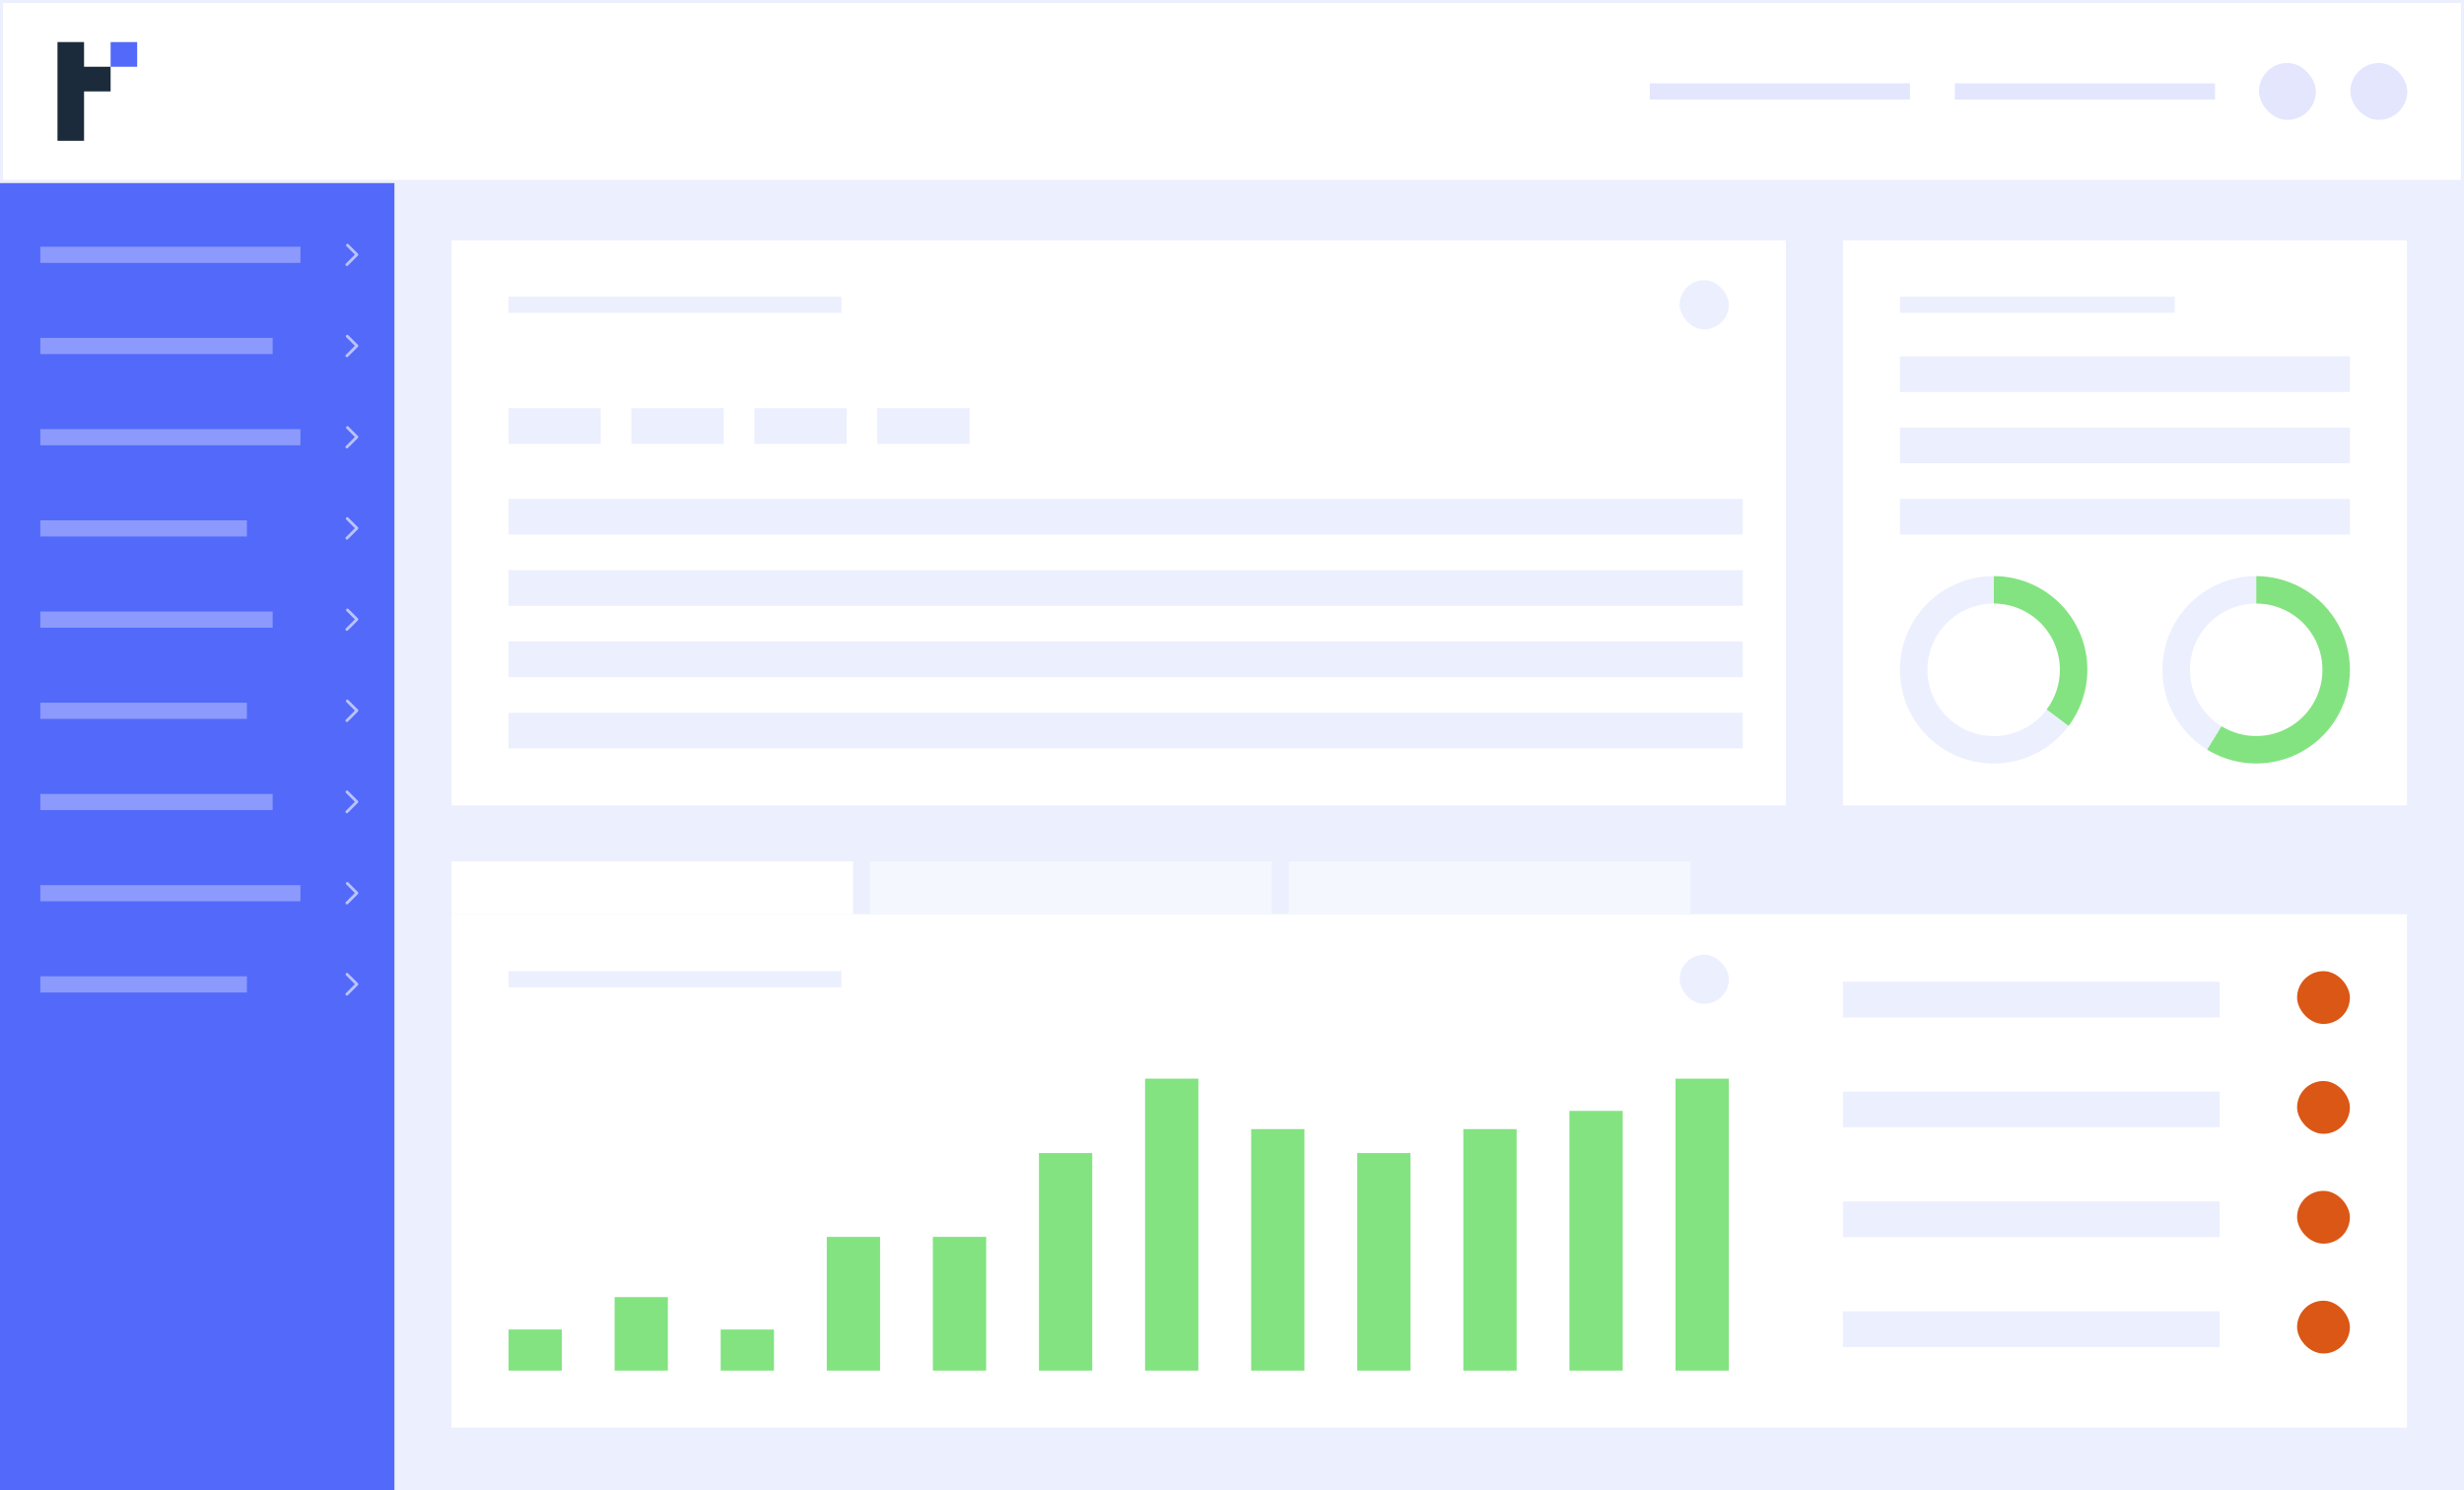 <svg id="Capa_1" data-name="Capa 1" xmlns="http://www.w3.org/2000/svg" viewBox="0 0 1687.41 1020.63"><defs><style>.cls-1{fill:#eceffd;}.cls-2{fill:#5269fa;}.cls-3,.cls-5,.cls-6{fill:#fff;}.cls-4{fill:#1b2b3b;}.cls-5{opacity:0.33;}.cls-6{opacity:0.6;}.cls-7{fill:#83e381;}.cls-8{fill:#da5715;}.cls-9{fill:#f5f7ff;}.cls-10{fill:#e3e6fd;}</style></defs><rect class="cls-1" width="1687.41" height="1020.63"/><rect class="cls-2" y="125.24" width="270.1" height="895.38"/><rect class="cls-3" x="1" y="1" width="1685.41" height="123.24"/><path class="cls-1" d="M1685.41,2V123.24H2V2H1685.41m2-2H0V125.24H1687.41V0Z"/><g id="Grupo_1247" data-name="Grupo 1247"><path id="Trazado_823" data-name="Trazado 823" class="cls-2" d="M75.75,45.72H93.94V28.82H75.75Z"/><g id="Grupo_1245" data-name="Grupo 1245"><path id="Trazado_824" data-name="Trazado 824" class="cls-4" d="M39.37,28.81V96.43H57.56V62.62H75.75V45.72H57.56V28.81Z"/></g></g><rect class="cls-5" x="27.58" y="168.98" width="178.18" height="11.09"/><path class="cls-6" d="M237.56,182.21a1,1,0,0,1-.69-1.67l6.16-6.15-5.88-5.88a1,1,0,0,1,1.38-1.38l6.57,6.57a1,1,0,0,1,0,1.38l-6.85,6.84A1,1,0,0,1,237.56,182.21Z"/><rect class="cls-5" x="27.58" y="231.45" width="159.15" height="11.09"/><path class="cls-6" d="M237.56,244.68a1,1,0,0,1-.69-1.67l6.16-6.16L237.15,231a1,1,0,0,1,0-1.39,1,1,0,0,1,1.38,0l6.57,6.57a1,1,0,0,1,0,1.38l-6.85,6.85A1,1,0,0,1,237.56,244.68Z"/><rect class="cls-5" x="27.58" y="293.91" width="178.18" height="11.09"/><path class="cls-6" d="M237.56,307.14a.94.94,0,0,1-.69-.29,1,1,0,0,1,0-1.38l6.16-6.15-5.88-5.88a1,1,0,0,1,1.38-1.38l6.57,6.57a1,1,0,0,1,0,1.38l-6.85,6.84A.94.94,0,0,1,237.56,307.14Z"/><rect class="cls-5" x="27.58" y="356.38" width="141.51" height="11.09"/><path class="cls-6" d="M237.56,369.61a1,1,0,0,1-.69-1.67l6.16-6.16-5.88-5.87a1,1,0,0,1,0-1.39,1,1,0,0,1,1.38,0l6.57,6.57a1,1,0,0,1,0,1.38l-6.85,6.85A1,1,0,0,1,237.56,369.61Z"/><rect class="cls-5" x="27.58" y="543.77" width="159.15" height="11.09"/><path class="cls-6" d="M237.56,557a1,1,0,0,1-.69-.28,1,1,0,0,1,0-1.39l6.16-6.15-5.88-5.88a1,1,0,1,1,1.38-1.38l6.57,6.57a1,1,0,0,1,0,1.38l-6.85,6.85A1,1,0,0,1,237.56,557Z"/><rect class="cls-5" x="27.58" y="606.24" width="178.18" height="11.09"/><path class="cls-6" d="M237.56,619.47a1,1,0,0,1-.69-1.67l6.16-6.16-5.88-5.87a1,1,0,0,1,0-1.38,1,1,0,0,1,1.38,0L245.1,611a1,1,0,0,1,0,1.38l-6.85,6.85A1,1,0,0,1,237.56,619.47Z"/><rect class="cls-5" x="27.58" y="668.7" width="141.51" height="11.09"/><path class="cls-6" d="M237.56,681.93a1,1,0,0,1-.69-.28,1,1,0,0,1,0-1.38l6.16-6.16-5.88-5.88a1,1,0,1,1,1.38-1.38l6.57,6.57a1,1,0,0,1,0,1.38l-6.85,6.85A1,1,0,0,1,237.56,681.93Z"/><rect class="cls-5" x="27.58" y="418.84" width="159.15" height="11.09"/><path class="cls-6" d="M237.56,432.07a1,1,0,0,1-.69-.28,1,1,0,0,1,0-1.39l6.16-6.15-5.88-5.88a1,1,0,0,1,1.38-1.38l6.57,6.57a1,1,0,0,1,0,1.38l-6.85,6.85A1,1,0,0,1,237.56,432.07Z"/><rect class="cls-5" x="27.58" y="481.31" width="141.51" height="11.09"/><path class="cls-6" d="M237.56,494.54a1,1,0,0,1-.69-1.67l6.16-6.16-5.88-5.87a1,1,0,0,1,0-1.38,1,1,0,0,1,1.38,0L245.1,486a1,1,0,0,1,0,1.38l-6.85,6.85A1,1,0,0,1,237.56,494.54Z"/><rect class="cls-3" x="309.17" y="164.61" width="913.83" height="387.08"/><rect class="cls-3" x="1262.07" y="164.61" width="386.27" height="387.08"/><rect class="cls-1" x="348.24" y="203.2" width="228.01" height="11.09"/><rect class="cls-1" x="1301.14" y="203.2" width="188.17" height="11.09"/><rect class="cls-1" x="1301.14" y="341.71" width="308.12" height="24.41"/><rect class="cls-1" x="348.24" y="439.37" width="845.21" height="24.41"/><rect class="cls-1" x="348.24" y="488.2" width="845.21" height="24.41"/><rect class="cls-1" x="348.24" y="341.71" width="845.21" height="24.41"/><rect class="cls-1" x="348.24" y="279.57" width="63.21" height="24.41"/><rect class="cls-1" x="432.42" y="279.57" width="63.21" height="24.41"/><rect class="cls-1" x="600.79" y="279.57" width="63.21" height="24.41"/><rect class="cls-1" x="516.61" y="279.57" width="63.21" height="24.41"/><rect class="cls-1" x="348.24" y="390.54" width="845.21" height="24.41"/><rect class="cls-1" x="1301.14" y="244.05" width="308.12" height="24.41"/><rect class="cls-1" x="1301.14" y="292.88" width="308.12" height="24.41"/><rect class="cls-1" x="1150.27" y="191.92" width="33.66" height="33.66" rx="16.83"/><rect class="cls-3" x="309.17" y="626.11" width="1339.17" height="351.73"/><rect class="cls-1" x="348.24" y="665.18" width="228.01" height="11.09"/><rect class="cls-7" x="352.42" y="906.45" width="28.15" height="36.49" transform="translate(-558.2 1291.18) rotate(-90)"/><rect class="cls-8" x="1573.1" y="665.18" width="36.16" height="36.16" rx="18.08"/><rect class="cls-3" x="309.17" y="589.95" width="274.98" height="36.16"/><rect class="cls-9" x="595.87" y="589.95" width="274.98" height="36.16"/><rect class="cls-9" x="882.57" y="589.95" width="274.98" height="36.16"/><rect class="cls-7" x="497.72" y="906.45" width="28.15" height="36.49" transform="translate(-412.9 1436.49) rotate(-90)"/><rect class="cls-7" x="413.98" y="895.35" width="50.34" height="36.49" transform="translate(-474.46 1352.74) rotate(-90)"/><rect class="cls-7" x="538.65" y="874.72" width="91.6" height="36.49" transform="translate(-308.52 1477.42) rotate(-90)"/><rect class="cls-7" x="655.26" y="846.02" width="149" height="36.49" transform="translate(-134.51 1594.02) rotate(-90)"/><rect class="cls-7" x="611.31" y="874.72" width="91.6" height="36.49" transform="translate(-235.87 1550.07) rotate(-90)"/><rect class="cls-7" x="702.43" y="820.54" width="199.97" height="36.49" transform="translate(-36.37 1641.19) rotate(-90)"/><rect class="cls-7" x="873.22" y="846.02" width="149" height="36.49" transform="translate(83.45 1811.98) rotate(-90)"/><rect class="cls-7" x="792.36" y="837.82" width="165.41" height="36.49" transform="translate(19 1731.13) rotate(-90)"/><rect class="cls-7" x="937.67" y="837.82" width="165.41" height="36.49" transform="translate(164.31 1876.44) rotate(-90)"/><rect class="cls-7" x="1065.69" y="820.54" width="199.97" height="36.49" transform="translate(326.89 2004.46) rotate(-90)"/><rect class="cls-7" x="1004.09" y="831.58" width="177.88" height="36.49" transform="translate(243.2 1942.85) rotate(-90)"/><rect class="cls-1" x="1150.27" y="653.89" width="33.66" height="33.66" rx="16.83"/><rect class="cls-1" x="1262.07" y="672.45" width="258.04" height="24.41"/><rect class="cls-8" x="1573.1" y="740.42" width="36.16" height="36.16" rx="18.08"/><rect class="cls-1" x="1262.07" y="747.68" width="258.04" height="24.41"/><rect class="cls-8" x="1573.1" y="815.65" width="36.16" height="36.16" rx="18.08"/><rect class="cls-1" x="1262.07" y="822.92" width="258.04" height="24.41"/><rect class="cls-8" x="1573.1" y="890.89" width="36.16" height="36.16" rx="18.08"/><rect class="cls-1" x="1262.07" y="898.15" width="258.04" height="24.41"/><path class="cls-7" d="M1545.1,394.61V413.4a45.38,45.38,0,0,1,32.08,77.46h0a45.36,45.36,0,0,1-55.89,6.5l-9.86,16a64.14,64.14,0,1,0,33.67-118.72Z"/><path class="cls-1" d="M1513,490.86h0a45.38,45.38,0,0,1,32.09-77.46V394.61a64.12,64.12,0,0,0-33.67,118.72l9.86-16A45.47,45.47,0,0,1,1513,490.86Z"/><path class="cls-7" d="M1397.4,426.69a45.35,45.35,0,0,1,4.14,59.32l15,11.28a64.08,64.08,0,0,0-51.24-102.68h0V413.4A45.25,45.25,0,0,1,1397.4,426.69Z"/><path class="cls-1" d="M1301.14,458.78a64.16,64.16,0,0,0,64.17,64.16h0a64,64,0,0,0,51.24-25.65l-15-11.28a44.83,44.83,0,0,1-4.14,4.85h0a45.38,45.38,0,0,1-64.17,0h0a45.38,45.38,0,0,1,32.08-77.46V394.61A64.17,64.17,0,0,0,1301.14,458.78Z"/><rect class="cls-10" x="1338.73" y="57.08" width="178.18" height="11.09"/><rect class="cls-10" x="1129.82" y="57.08" width="178.18" height="11.09"/><rect class="cls-10" x="1609.58" y="43.14" width="38.96" height="38.96" rx="19.48"/><rect class="cls-10" x="1547" y="43.14" width="38.96" height="38.96" rx="19.48"/></svg>
